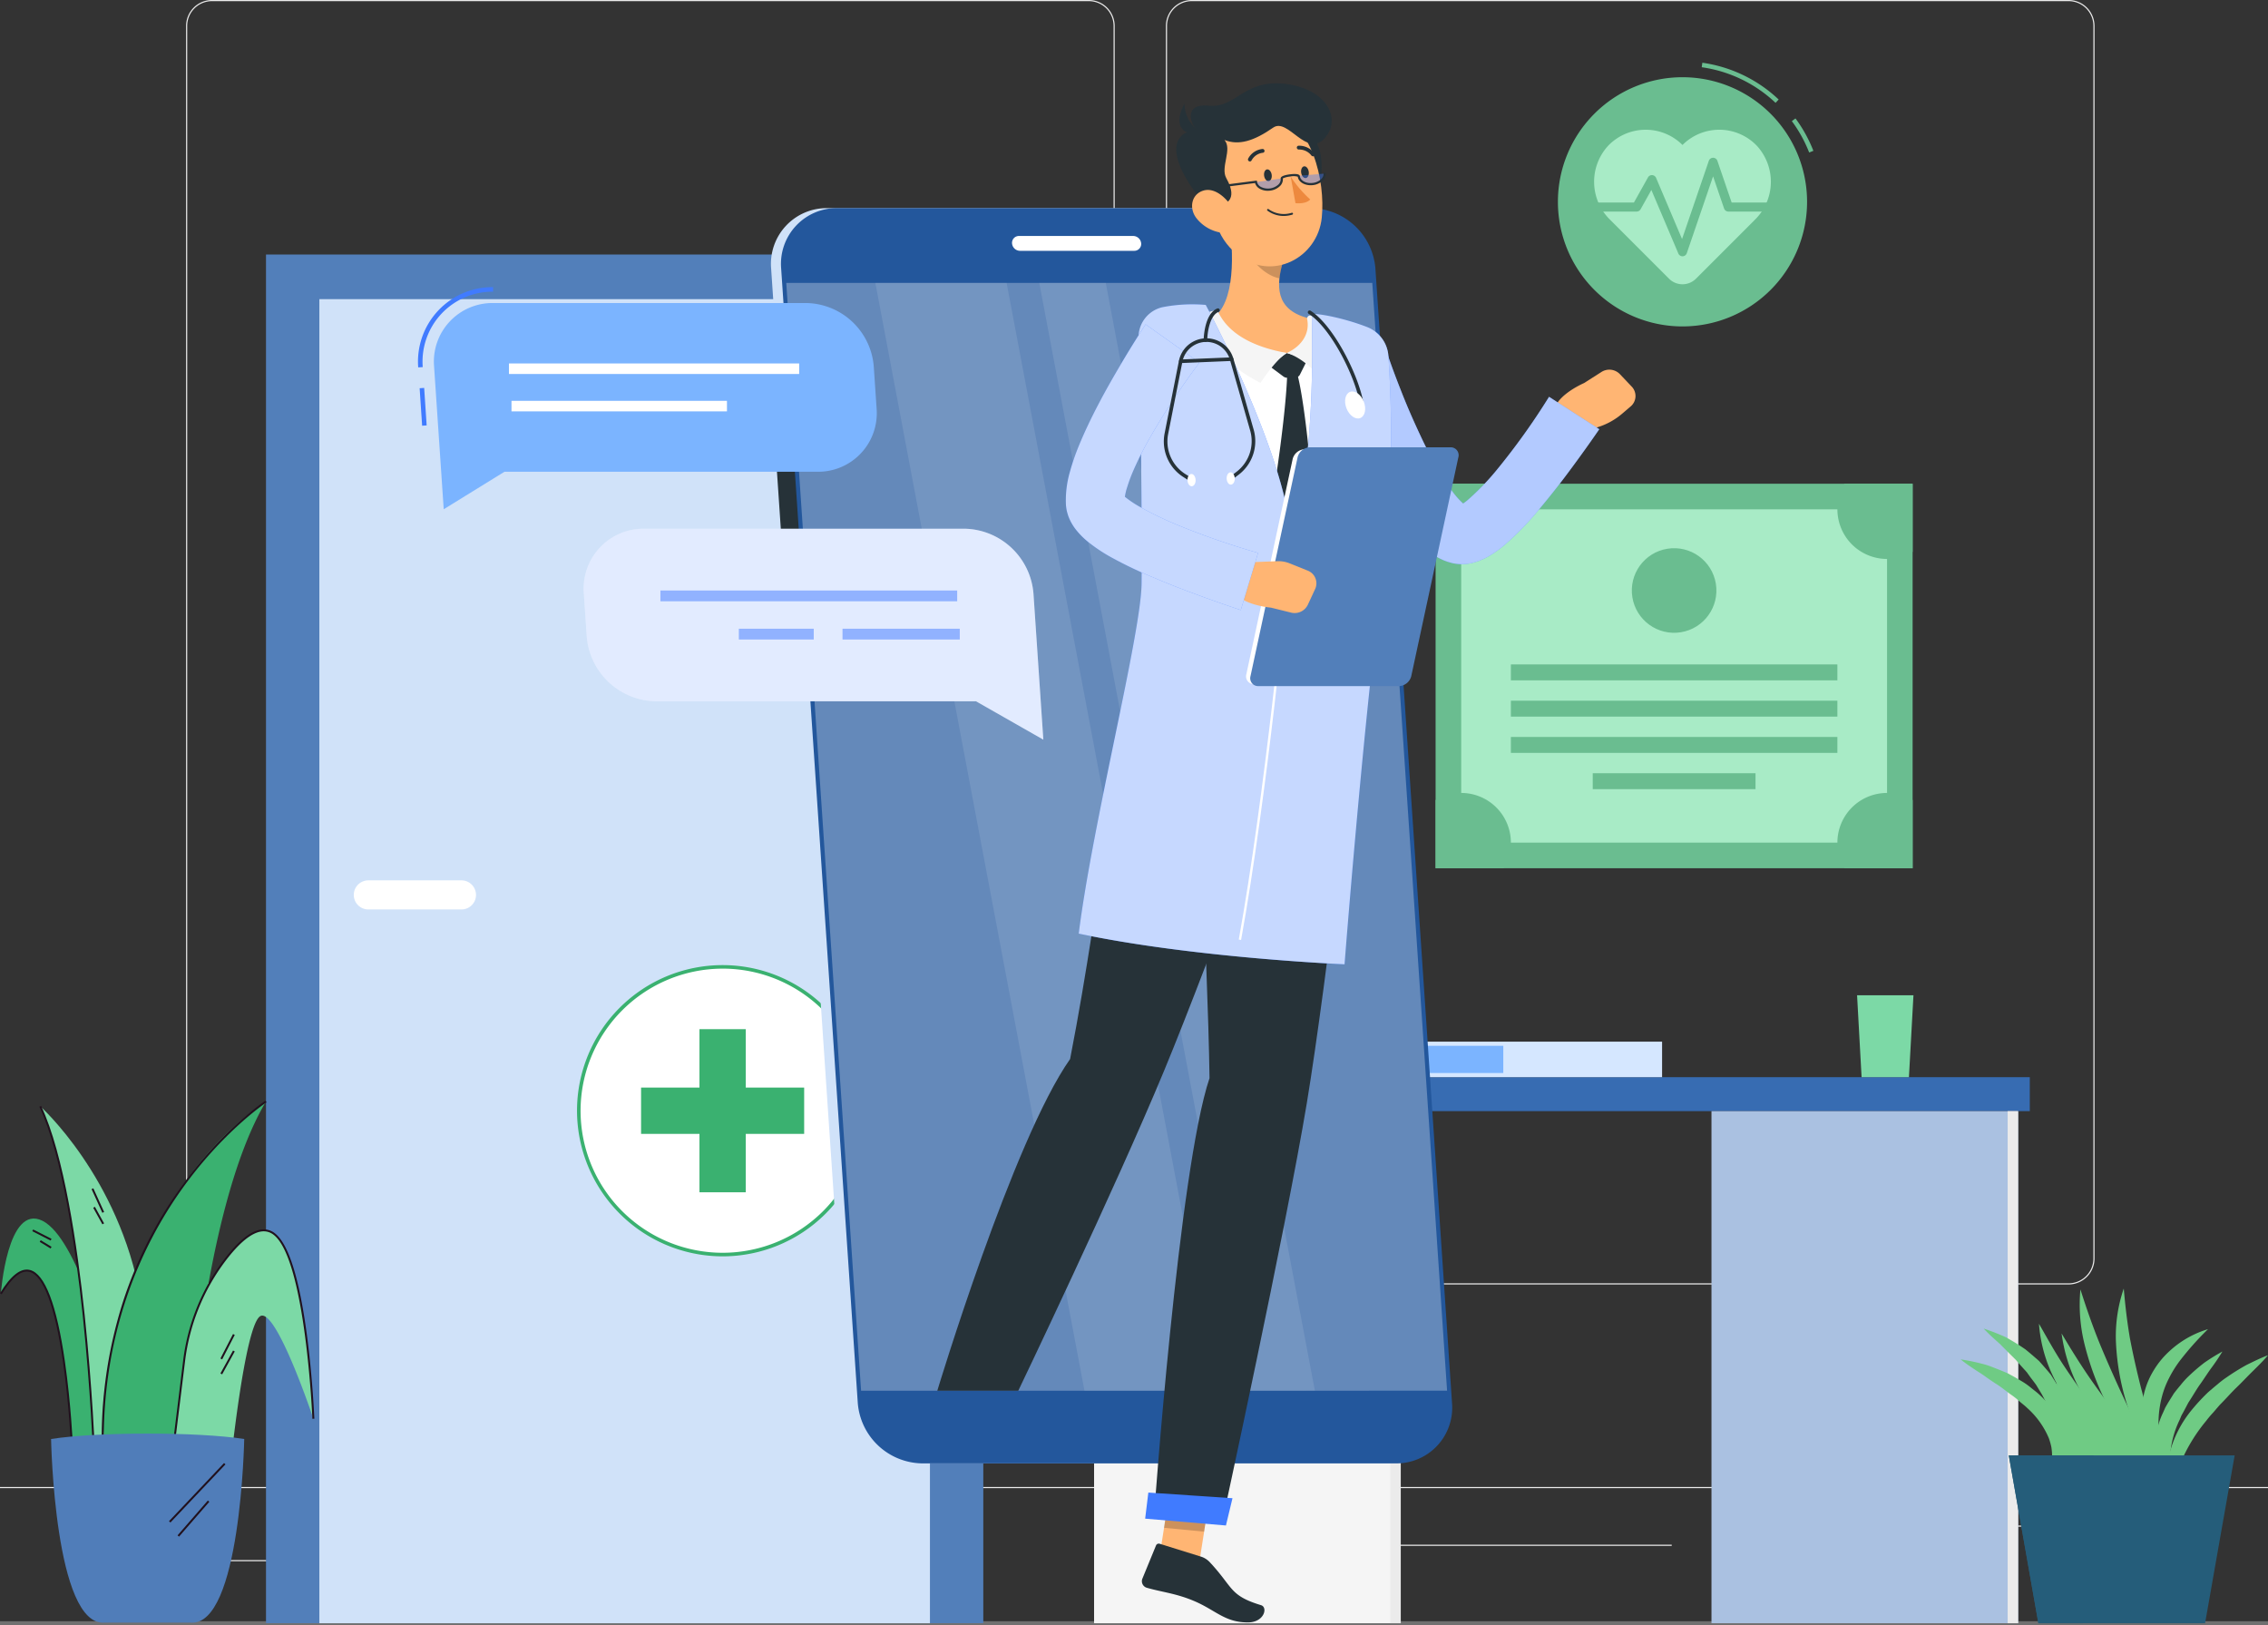 <svg xmlns="http://www.w3.org/2000/svg" width="570" height="408.401" viewBox="0 0 570 408.401">
  <rect x="0" y="0" width="570" height="408.401" fill="#333333" stroke="none"/>
  <g id="Occucare_Austria_1" transform="translate(-197 -988.219)">
    <g id="Group_297634" data-name="Group 297634" transform="translate(197 983.983)">
      <g id="Group_297632" data-name="Group 297632" transform="translate(0 412.137)">
        <line id="Line_237" data-name="Line 237" x1="570" fill="none" stroke="#707070" stroke-width="1"/>
      </g>
      <g id="Group_297633" data-name="Group 297633" transform="translate(0 0)">
        <g id="Background_Complete" data-name="Background Complete" transform="translate(0 4.236)">
          <g id="Group_297605" data-name="Group 297605">
            <rect id="Rectangle_152647" data-name="Rectangle 152647" width="570" height="0.285" transform="translate(0 373.666)" fill="#ebebeb"/>
            <rect id="Rectangle_152648" data-name="Rectangle 152648" width="37.797" height="0.285" transform="translate(57.171 392.034)" fill="#ebebeb"/>
            <rect id="Rectangle_152649" data-name="Rectangle 152649" width="9.92" height="0.285" transform="translate(192.406 395.131)" fill="#ebebeb"/>
            <rect id="Rectangle_152650" data-name="Rectangle 152650" width="54.396" height="0.285" transform="translate(96.003 381.438)" fill="#ebebeb"/>
            <rect id="Rectangle_152651" data-name="Rectangle 152651" width="27.022" height="0.285" transform="translate(483.114 383.355)" fill="#ebebeb"/>
            <rect id="Rectangle_152652" data-name="Rectangle 152652" width="29.496" height="0.285" transform="translate(443.562 383.355)" fill="#ebebeb"/>
            <rect id="Rectangle_152653" data-name="Rectangle 152653" width="73.764" height="0.285" transform="translate(346.381 388.173)" fill="#ebebeb"/>
            <path id="Path_102029" data-name="Path 102029" d="M44.72,377.726H265.076a6.522,6.522,0,0,0,6.514-6.514V61.466a6.521,6.521,0,0,0-6.514-6.513H44.72a6.52,6.52,0,0,0-6.513,6.513V371.212A6.521,6.521,0,0,0,44.72,377.726ZM265.076,55.238a6.235,6.235,0,0,1,6.228,6.227V371.212a6.235,6.235,0,0,1-6.228,6.228H44.72a6.235,6.235,0,0,1-6.227-6.228V61.466a6.234,6.234,0,0,1,6.227-6.227Z" transform="translate(254.81 -54.953)" fill="#ebebeb"/>
            <path id="Path_102030" data-name="Path 102030" d="M261.02,377.726H481.375a6.521,6.521,0,0,0,6.513-6.514V61.466a6.52,6.52,0,0,0-6.513-6.513H261.02a6.521,6.521,0,0,0-6.515,6.513V371.212A6.522,6.522,0,0,0,261.02,377.726ZM481.375,55.238a6.234,6.234,0,0,1,6.227,6.227V371.212a6.235,6.235,0,0,1-6.227,6.228H261.02a6.236,6.236,0,0,1-6.23-6.228V61.466a6.236,6.236,0,0,1,6.23-6.227Z" transform="translate(-207.739 -54.953)" fill="#ebebeb"/>
          </g>
          <g id="Group_297610" data-name="Group 297610" transform="translate(66.853 63.958)">
            <g id="Group_297606" data-name="Group 297606">
              <rect id="Rectangle_152654" data-name="Rectangle 152654" width="180.271" height="343.943" fill="#527fba"/>
              <rect id="Rectangle_152655" data-name="Rectangle 152655" width="153.454" height="332.726" transform="translate(13.409 11.217)" fill="#d0e2f9"/>
              <rect id="Rectangle_152656" data-name="Rectangle 152656" width="43.142" height="11.93" transform="translate(68.565 38.814)" fill="#fff"/>
              <path id="Path_102031" data-name="Path 102031" d="M422.229,218.816H398.823a3.655,3.655,0,0,0-3.655,3.655h0a3.655,3.655,0,0,0,3.655,3.655h23.406a3.655,3.655,0,0,0,3.655-3.655h0A3.655,3.655,0,0,0,422.229,218.816Z" transform="translate(-373.107 -61.546)" fill="#fff"/>
            </g>
            <g id="Group_297607" data-name="Group 297607" transform="translate(293.946 57.601)">
              <rect id="Rectangle_152657" data-name="Rectangle 152657" width="119.886" height="96.621" transform="translate(0)" fill="#6abd90"/>
              <rect id="Rectangle_152658" data-name="Rectangle 152658" width="83.753" height="107.021" transform="translate(113.458 6.433) rotate(90)" fill="#a8ebc6"/>
              <rect id="Rectangle_152659" data-name="Rectangle 152659" width="4.001" height="82.058" transform="translate(100.977 45.405) rotate(90)" fill="#6abd90"/>
              <rect id="Rectangle_152660" data-name="Rectangle 152660" width="4.001" height="82.058" transform="translate(100.977 54.519) rotate(90)" fill="#6abd90"/>
              <rect id="Rectangle_152661" data-name="Rectangle 152661" width="4.001" height="82.058" transform="translate(100.977 63.633) rotate(90)" fill="#6abd90"/>
              <rect id="Rectangle_152662" data-name="Rectangle 152662" width="4.001" height="40.911" transform="translate(80.403 72.747) rotate(90)" fill="#6abd90"/>
              <path id="Path_102032" data-name="Path 102032" d="M70.38,119.5a12.472,12.472,0,0,0,18.906,10.687V113.074H72.154A12.412,12.412,0,0,0,70.38,119.5Z" transform="translate(30.601 -113.074)" fill="#6abd90"/>
              <path id="Path_102033" data-name="Path 102033" d="M158.859,113.074v17.117a12.476,12.476,0,0,0,17.131-17.117Z" transform="translate(-158.859 -113.074)" fill="#6abd90"/>
              <path id="Path_102034" data-name="Path 102034" d="M70.38,193.653a12.418,12.418,0,0,0,1.774,6.43H89.286v-17.13a12.471,12.471,0,0,0-18.906,10.7Z" transform="translate(30.601 -103.462)" fill="#6abd90"/>
              <path id="Path_102035" data-name="Path 102035" d="M158.859,182.953v17.13H175.99a12.481,12.481,0,0,0-17.131-17.13Z" transform="translate(-158.859 -103.462)" fill="#6abd90"/>
              <circle id="Ellipse_10526" data-name="Ellipse 10526" cx="10.628" cy="10.628" r="10.628" transform="translate(51.155 39.021) rotate(-99.217)" fill="#6abd90"/>
            </g>
            <g id="Group_297609" data-name="Group 297609" transform="translate(206.059 186.15)">
              <g id="Group_297608" data-name="Group 297608" transform="translate(0 20.575)">
                <rect id="Rectangle_152663" data-name="Rectangle 152663" width="237.224" height="8.534" fill="#376cb2"/>
                <rect id="Rectangle_152664" data-name="Rectangle 152664" width="77.071" height="128.683" transform="translate(2.057 8.534)" fill="#f5f5f5"/>
                <rect id="Rectangle_152665" data-name="Rectangle 152665" width="77.071" height="128.683" transform="translate(157.222 8.534)" fill="#aac1e1"/>
                <rect id="Rectangle_152666" data-name="Rectangle 152666" width="2.631" height="128.683" transform="translate(231.662 8.534)" fill="#ebebeb"/>
                <rect id="Rectangle_152667" data-name="Rectangle 152667" width="2.631" height="128.683" transform="translate(76.496 8.534)" fill="#ebebeb"/>
              </g>
              <path id="Path_102036" data-name="Path 102036" d="M78.083,244.124h14.17L91.116,264.7h-11.9Z" transform="translate(115.731 -244.124)" fill="#7cd9a6"/>
              <rect id="Rectangle_152668" data-name="Rectangle 152668" width="74.048" height="8.925" transform="translate(70.759 11.65)" fill="#d5e7ff"/>
              <rect id="Rectangle_152669" data-name="Rectangle 152669" width="34.14" height="6.833" transform="translate(70.759 12.696)" fill="#7bb4ff"/>
            </g>
          </g>
        </g>
        <g id="Cross_icon" data-name="Cross icon" transform="translate(145.017 246.759)">
          <g id="Group_297613" data-name="Group 297613">
            <g id="Group_297611" data-name="Group 297611">
              <circle id="Ellipse_10527" data-name="Ellipse 10527" cx="36.149" cy="36.149" r="36.149" transform="translate(0.445 0.444)" fill="#fff"/>
              <path id="Path_102037" data-name="Path 102037" d="M345.233,355.663a36.593,36.593,0,1,0-36.593-36.593A36.635,36.635,0,0,0,345.233,355.663Zm0-72.3a35.7,35.7,0,1,1-35.7,35.7A35.744,35.744,0,0,1,345.233,283.366Z" transform="translate(-308.639 -282.477)" fill="#3ab170"/>
            </g>
            <g id="Group_297612" data-name="Group 297612" transform="translate(16.099 16.098)">
              <rect id="Rectangle_152670" data-name="Rectangle 152670" width="11.637" height="40.989" transform="translate(14.676)" fill="#3ab170"/>
              <rect id="Rectangle_152671" data-name="Rectangle 152671" width="11.637" height="40.989" transform="translate(40.989 14.676) rotate(90)" fill="#3ab170"/>
            </g>
          </g>
        </g>
        <g id="Pulse_icon" data-name="Pulse icon" transform="translate(391.538 20)">
          <g id="Group_297614" data-name="Group 297614">
            <path id="Path_102038" data-name="Path 102038" d="M143.987,76.316l.783-.831a35.07,35.07,0,0,0-19.183-9.245l-.16,1.13A33.925,33.925,0,0,1,143.987,76.316Z" transform="translate(-89.286 -66.241)" fill="#6abd90"/>
            <path id="Path_102039" data-name="Path 102039" d="M122.141,87.061l1.064-.414a35.324,35.324,0,0,0-4.5-8.146l-.917.68A34.185,34.185,0,0,1,122.141,87.061Z" transform="translate(-58.998 -64.51)" fill="#6abd90"/>
            <path id="Path_102100" data-name="Path 102100" d="M31.31,0A31.31,31.31,0,1,0,62.62,31.31,31.31,31.31,0,0,0,31.31,0Z" transform="translate(0 3.642)" fill="#6abd90"/>
            <path id="Path_102040" data-name="Path 102040" d="M130.694,85a13.078,13.078,0,0,1,18.665-.175A13.078,13.078,0,0,1,168.024,85a13.362,13.362,0,0,1-.478,18.625l-14.8,14.8a4.787,4.787,0,0,1-6.772,0l-14.8-14.8A13.361,13.361,0,0,1,130.694,85Z" transform="translate(-118.049 -64.158)" fill="#a8ebc6"/>
            <path id="Path_102041" data-name="Path 102041" d="M149.547,111.924h.041a1.138,1.138,0,0,0,1.038-.771l6.61-19.317L160,99.915a1.142,1.142,0,0,0,1.081.773h11.059a1.141,1.141,0,0,0,0-2.282H161.9l-3.58-10.466a1.141,1.141,0,0,0-2.159,0l-6.724,19.653-6.524-15.368a1.142,1.142,0,0,0-.988-.694,1.128,1.128,0,0,0-1.059.582l-3.517,6.292h-10.39a1.141,1.141,0,1,0,0,2.282h11.06a1.145,1.145,0,0,0,1-.584l2.707-4.843,6.78,15.969A1.141,1.141,0,0,0,149.547,111.924Z" transform="translate(-118.237 -63.287)" fill="#6abd90"/>
          </g>
        </g>
        <g id="Character" transform="translate(193.764 25.173)">
          <g id="Group_297626" data-name="Group 297626">
            <g id="Group_297615" data-name="Group 297615" transform="translate(0 31.368)">
              <path id="Path_102042" data-name="Path 102042" d="M217.549,420.218h119.1a14,14,0,0,0,14.1-15.126l-19.264-285.18a16.477,16.477,0,0,0-16.146-15.125h-119.1a14,14,0,0,0-14.1,15.125L201.4,405.092A16.478,16.478,0,0,0,217.549,420.218Z" transform="translate(-182.104 -104.788)" fill="#d0e2f9"/>
              <path id="Path_102043" data-name="Path 102043" d="M324.063,214.351h3a3.909,3.909,0,0,0,3.938-4.223l-3.684-54.53a4.6,4.6,0,0,0-4.509-4.223h-3a3.909,3.909,0,0,0-3.938,4.223l3.684,54.53A4.6,4.6,0,0,0,324.063,214.351Z" transform="translate(-314.965 -98.212)" fill="#263238"/>
              <path id="Path_102044" data-name="Path 102044" d="M197.052,177.974h3a3.2,3.2,0,0,0,3.22-3.454l-1.331-19.692a3.762,3.762,0,0,0-3.687-3.454h-3a3.2,3.2,0,0,0-3.22,3.454l1.331,19.692A3.762,3.762,0,0,0,197.052,177.974Z" transform="translate(-45.914 -98.212)" fill="#407bff"/>
              <path id="Path_102045" data-name="Path 102045" d="M194.971,208.793h3a3.2,3.2,0,0,0,3.22-3.454l-1.329-19.692a3.764,3.764,0,0,0-3.687-3.454h-3a3.2,3.2,0,0,0-3.22,3.454l1.331,19.692A3.762,3.762,0,0,0,194.971,208.793Z" transform="translate(-41.457 -93.862)" fill="#407bff"/>
              <path id="Path_102046" data-name="Path 102046" d="M215.339,420.218h119.1a14,14,0,0,0,14.1-15.126l-19.264-285.18a16.477,16.477,0,0,0-16.147-15.125h-119.1a14,14,0,0,0-14.1,15.125l19.264,285.18A16.479,16.479,0,0,0,215.339,420.218Z" transform="translate(-177.373 -104.788)" fill="#23579c"/>
              <path id="Path_102047" data-name="Path 102047" d="M347.1,399.631,328.3,121.244H181.018l18.806,278.388Z" transform="translate(-177.179 -102.465)" fill="#fcfdff" opacity="0.3"/>
              <path id="Path_102048" data-name="Path 102048" d="M317.521,399.631,264.964,121.244H231.972l52.557,278.388Z" transform="translate(-205.741 -102.465)" fill="#fff" opacity="0.1"/>
              <path id="Path_102049" data-name="Path 102049" d="M279.4,399.631,226.847,121.244H210.135l52.557,278.388Z" transform="translate(-142.705 -102.465)" fill="#fff" opacity="0.1"/>
              <path id="Path_102050" data-name="Path 102050" d="M278.858,110.916H250.138a1.726,1.726,0,0,0-1.739,1.866h0a2.031,2.031,0,0,0,1.99,1.865H279.11a1.726,1.726,0,0,0,1.738-1.865h0A2.031,2.031,0,0,0,278.858,110.916Z" transform="translate(-187.813 -103.923)" fill="#fff"/>
            </g>
            <g id="Group_297625" data-name="Group 297625" transform="translate(41.801)">
              <path id="Path_102051" data-name="Path 102051" d="M232.9,408.119l10.071.967,3.631-23.23-10.071-.967Z" transform="translate(-177.672 -33.882)" fill="#ffb573"/>
              <path id="Path_102052" data-name="Path 102052" d="M236.282,402.192l-10.536-3.281a.747.747,0,0,0-.939.432l-3.442,8.375a1.717,1.717,0,0,0,1.08,2.228c3.813,1.116,7.435,1.413,12.034,3.385,5.376,2.305,7.631,5.338,13.409,5.338,4.148,0,5.078-3.8,3.329-4.328-7.961-2.416-6.942-4.4-12.743-10.639A5.217,5.217,0,0,0,236.282,402.192Z" transform="translate(-169.842 -31.908)" fill="#263238"/>
              <path id="Path_102053" data-name="Path 102053" d="M244.843,385.862l-1.87,11.974-10.075-.968,1.87-11.974Z" transform="translate(-175.921 -33.881)" opacity="0.2"/>
              <path id="Path_102054" data-name="Path 102054" d="M205.38,128.686c13.2-1.553,26.338-.508,39.518,2.048a10.532,10.532,0,0,1,8.458,9.088c1.429,12.619,3.058,40.908-3.307,83.1,0,0-53.953-4.542-53.953-4.542-.113-7.661,5.336-42.541.834-78.753A9.684,9.684,0,0,1,205.38,128.686Z" transform="translate(-143.74 -70.149)" fill="#fff"/>
              <path id="Path_102055" data-name="Path 102055" d="M221.42,138.272l-1.934,3.867a1.2,1.2,0,0,1-1.012.662l-2.086.107a1.6,1.6,0,0,1-1.042-.316l-3.6-2.677,4.445-3.234Z" transform="translate(-128.359 -68.918)" fill="#263238"/>
              <path id="Path_102056" data-name="Path 102056" d="M214.075,141.215a3.472,3.472,0,0,1,2.435-.2c1.7,5.989,3.566,23.187,3.752,30.791-5.155,15.02-6.84,16.543-6.84,16.543l-2.62-18.084S213.735,151.784,214.075,141.215Z" transform="translate(-126.125 -68.323)" fill="#263238"/>
              <path id="Path_102057" data-name="Path 102057" d="M213.366,105.795c1.232,7.44,2.278,21.042-3.051,25.846,3.907,4.1,9.032,8.861,17.819,9.4s7.43-5.548,5.2-8.8c-8.2-2.185-7.805-8.3-6.2-14.019Z" transform="translate(-140.305 -73.278)" fill="#ffb573"/>
              <path id="Path_102058" data-name="Path 102058" d="M216.87,127.95a10.728,10.728,0,0,1,1.938-.629.759.759,0,0,1,.848.351c.852,1.442,3.434,7.864,17.283,10.333-2.274,1.344-5.306,5.528-6.614,7.526-4.153-2.154-14.959-8.6-13.927-16.944A.831.831,0,0,1,216.87,127.95Z" transform="translate(-149.107 -70.242)" fill="#f5f5f5"/>
              <path id="Path_102059" data-name="Path 102059" d="M211.394,129.386a.8.8,0,0,1,.935-.959,11.608,11.608,0,0,1,1.415.383.965.965,0,0,1,.292.169c1.06.981,6.846,9.329,1.431,16.088-1.2-1.833-5.077-6-9.2-7.22C210.166,136.085,212.089,132.817,211.394,129.386Z" transform="translate(-118.439 -70.085)" fill="#f5f5f5"/>
              <path id="Path_102060" data-name="Path 102060" d="M217.541,110.238l8.152,7.349a23.83,23.83,0,0,0-.832,4.065c-3.142-.537-7.373-4.112-7.61-7.422A11.113,11.113,0,0,1,217.541,110.238Z" transform="translate(-138.864 -72.65)" opacity="0.2"/>
              <path id="Path_102061" data-name="Path 102061" d="M214.1,86.175c7.025,2.747,7.489,8.524,6.794,14.845s-7.5,2.133-9.028-1.806S204.361,82.369,214.1,86.175Z" transform="translate(-124.531 -76.145)" fill="#263238"/>
              <path id="Path_102062" data-name="Path 102062" d="M208.767,99.132c1.951,9.938,2.594,15.844,8.286,20.42,8.563,6.885,20.176.933,21.2-9.32C239.173,101,235.827,86.3,225.6,83.4,215.517,80.548,206.815,89.193,208.767,99.132Z" transform="translate(-141.623 -76.516)" fill="#ffb573"/>
              <path id="Path_102063" data-name="Path 102063" d="M213.931,108.149c8.368.444,6.594-4.31,5.072-7.036s1.584-7.228-.444-9.573c3.613,1.437,7.408.253,12.235-3.106,3.746-2.609,8.432,7.834,13,2.6,4.311-4.945.306-12.4-10.049-13.6s-12.245,6.136-19.05,5.483-4.438,4.946-3.106,6.087C205.881,89.384,202.773,94.836,213.931,108.149Z" transform="translate(-146.38 -77.3)" fill="#263238"/>
              <path id="Path_102064" data-name="Path 102064" d="M240.655,89.068a8.355,8.355,0,0,1-4.343-7.29C234.094,85.74,234.341,90.235,240.655,89.068Z" transform="translate(-174.181 -76.668)" fill="#263238"/>
              <path id="Path_102065" data-name="Path 102065" d="M220.266,106.628a6.879,6.879,0,0,1-5.225-1.234.237.237,0,1,1,.3-.366,6.6,6.6,0,0,0,5.808.9.248.248,0,0,1,.3.161.233.233,0,0,1-.153.3A7.792,7.792,0,0,1,220.266,106.628Z" transform="translate(-132.063 -73.394)" fill="#263238"/>
              <path id="Path_102066" data-name="Path 102066" d="M228.546,107.856a9.82,9.82,0,0,0,6.384,3.679c3.328.426,4.428-2.668,3.031-5.556-1.258-2.6-4.5-5.955-7.615-5.05C227.28,101.821,226.633,105.371,228.546,107.856Z" transform="translate(-163.432 -73.986)" fill="#ffb573"/>
              <path id="Path_102067" data-name="Path 102067" d="M214.152,308.83c-.4-29.8-4.2-100.755-4.2-100.755l42.062,3.544s-8.366,73.137-13.417,103.533c-5.247,31.605-21.352,105.624-21.352,105.624l-17.075-1.454S206.379,331.869,214.152,308.83Z" transform="translate(-145.737 -58.84)" fill="#263238"/>
              <path id="Path_102068" data-name="Path 102068" d="M248.584,395.9l-20.3-1.719.8-6.554,21.148,1.417Z" transform="translate(-176.044 -33.495)" fill="#407bff"/>
              <path id="Path_102069" data-name="Path 102069" d="M219.653,97.835c.11.815.625,1.428,1.153,1.368s.866-.767.757-1.582-.625-1.428-1.153-1.368S219.543,97.02,219.653,97.835Z" transform="translate(-137.521 -74.625)" fill="#263238"/>
              <path id="Path_102070" data-name="Path 102070" d="M211.492,97.159c.11.815.625,1.428,1.153,1.368s.866-.767.757-1.582-.625-1.428-1.153-1.368S211.382,96.344,211.492,97.159Z" transform="translate(-120.047 -74.72)" fill="#263238"/>
              <path id="Path_102071" data-name="Path 102071" d="M211.158,97.842a28.522,28.522,0,0,0,4.914,5.748c-1.208,1.272-3.717.921-3.717.921Z" transform="translate(-122.341 -74.4)" fill="#ed893e"/>
              <g id="Group_297616" data-name="Group 297616" transform="translate(66.224 22.499)">
                <path id="Path_102072" data-name="Path 102072" d="M214.578,97.181c.168,1.3-1.166,2.386-2.96,2.617s-3.485-.773-3.653-2.071" transform="translate(-183.442 -96.993)" fill="#407bff" opacity="0.4"/>
                <path id="Path_102073" data-name="Path 102073" d="M223.99,98.241c.245,1.287-1.02,2.452-2.8,2.79s-3.526-.561-3.77-1.848" transform="translate(-203.661 -96.843)" fill="#407bff" opacity="0.4"/>
                <path id="Path_102074" data-name="Path 102074" d="M224.561,101.519a5.084,5.084,0,0,0,.614-.039,4.244,4.244,0,0,0,2.361-1.058,2.356,2.356,0,0,0,.823-2.021,5.837,5.837,0,0,1,1.832-.46,4,4,0,0,1,1.926.041c.16,1.385,1.892,2.351,3.831,2.111a4.247,4.247,0,0,0,2.362-1.058,2.349,2.349,0,0,0,.822-2.02l-.544.068a1.823,1.823,0,0,1-.654,1.551,3.681,3.681,0,0,1-2.055.912c-1.634.217-3.1-.549-3.243-1.7-.081-.633-1.409-.6-2.508-.455s-2.394.442-2.313,1.075a1.825,1.825,0,0,1-.653,1.551,3.938,3.938,0,0,1-4.275.55,1.825,1.825,0,0,1-1.025-1.334l-.035-.273-14.089,1.81.071.547,13.563-1.744a2.431,2.431,0,0,0,1.252,1.477A4.076,4.076,0,0,0,224.561,101.519Z" transform="translate(-207.737 -97.016)" fill="#263238"/>
              </g>
              <path id="Path_102075" data-name="Path 102075" d="M221.708,94.89a.492.492,0,0,1-.417-.728,4.6,4.6,0,0,1,3.591-2.407.493.493,0,0,1,.508.462.465.465,0,0,1-.443.5h0a3.677,3.677,0,0,0-2.823,1.938A.464.464,0,0,1,221.708,94.89Z" transform="translate(-143.154 -75.259)" fill="#263238"/>
              <path id="Path_102076" data-name="Path 102076" d="M214.252,93.7a.488.488,0,0,1-.42-.179A3.869,3.869,0,0,0,210.687,92a.493.493,0,0,1-.529-.434.465.465,0,0,1,.415-.524,4.838,4.838,0,0,1,3.991,1.876.481.481,0,0,1-.058.677A.468.468,0,0,1,214.252,93.7Z" transform="translate(-119.798 -75.361)" fill="#263238"/>
              <path id="Path_102077" data-name="Path 102077" d="M245.088,304.149c8.731-44.865,10.686-79.959,18.977-96.949l40.746,4.542s-24.277,66.863-36.123,95.4c-12.315,29.67-36.625,80.358-36.625,80.358H211.71S230.709,324.586,245.088,304.149Z" transform="translate(-211.71 -58.964)" fill="#263238"/>
              <path id="Path_102078" data-name="Path 102078" d="M147.118,143.724l4.376-2.787a3.686,3.686,0,0,1,4.633.537l2.988,3.151a3.42,3.42,0,0,1-.3,4.987l-2.137,1.824a17.361,17.361,0,0,1-6.352,3.442l-6.448,1.9-4.229-4.541C138.4,147.452,147.118,143.724,147.118,143.724Z" transform="translate(15.419 -68.399)" fill="#ffb573"/>
              <g id="Group_297619" data-name="Group 297619" transform="translate(97.343 67.495)">
                <g id="Group_297617" data-name="Group 297617">
                  <path id="Path_102079" data-name="Path 102079" d="M147.512,142.148c1.6,3.9,3.162,7.528,4.866,11.242,1.7,3.683,3.433,7.363,5.333,11.006s3.937,7.26,6.24,10.884c1.165,1.81,2.41,3.615,3.839,5.424a34.4,34.4,0,0,0,5.253,5.442,18.526,18.526,0,0,0,4.217,2.6,15.317,15.317,0,0,0,1.448.531l.8.22a12.267,12.267,0,0,0,1.215.217,11.305,11.305,0,0,0,4.16-.306,16.8,16.8,0,0,0,4.775-2.171,29.389,29.389,0,0,0,3.136-2.319,75.567,75.567,0,0,0,9.069-9.445c2.661-3.191,5.169-6.4,7.574-9.668,2.427-3.279,4.732-6.491,7.1-9.933l-12.619-8.144a171.175,171.175,0,0,1-13.188,18.429,62.543,62.543,0,0,1-7.273,7.519,15.055,15.055,0,0,1-1.607,1.178c-.427.282-.847.4-.556.292a3.133,3.133,0,0,1,1.239-.066,3.646,3.646,0,0,1,.492.086.279.279,0,0,1,.087.017c.055.022.055,0,.067.018a7.143,7.143,0,0,1-.743-.557,20.527,20.527,0,0,1-2.808-3.13c-.979-1.3-1.941-2.751-2.869-4.269a104.981,104.981,0,0,1-5.16-9.75c-1.6-3.4-3.132-6.872-4.537-10.411-1.393-3.512-2.788-7.172-3.935-10.637Z" transform="translate(-147.512 -136.446)" fill="#407bff"/>
                </g>
                <g id="Group_297618" data-name="Group 297618" opacity="0.6">
                  <path id="Path_102080" data-name="Path 102080" d="M147.512,142.148c1.6,3.9,3.162,7.528,4.866,11.242,1.7,3.683,3.433,7.363,5.333,11.006s3.937,7.26,6.24,10.884c1.165,1.81,2.41,3.615,3.839,5.424a34.4,34.4,0,0,0,5.253,5.442,18.526,18.526,0,0,0,4.217,2.6,15.317,15.317,0,0,0,1.448.531l.8.22a12.267,12.267,0,0,0,1.215.217,11.305,11.305,0,0,0,4.16-.306,16.8,16.8,0,0,0,4.775-2.171,29.389,29.389,0,0,0,3.136-2.319,75.567,75.567,0,0,0,9.069-9.445c2.661-3.191,5.169-6.4,7.574-9.668,2.427-3.279,4.732-6.491,7.1-9.933l-12.619-8.144a171.175,171.175,0,0,1-13.188,18.429,62.543,62.543,0,0,1-7.273,7.519,15.055,15.055,0,0,1-1.607,1.178c-.427.282-.847.4-.556.292a3.133,3.133,0,0,1,1.239-.066,3.646,3.646,0,0,1,.492.086.279.279,0,0,1,.087.017c.055.022.055,0,.067.018a7.143,7.143,0,0,1-.743-.557,20.527,20.527,0,0,1-2.808-3.13c-.979-1.3-1.941-2.751-2.869-4.269a104.981,104.981,0,0,1-5.16-9.75c-1.6-3.4-3.132-6.872-4.537-10.411-1.393-3.512-2.788-7.172-3.935-10.637Z" transform="translate(-147.512 -136.446)" fill="#fff"/>
                </g>
              </g>
              <g id="Group_297620" data-name="Group 297620" transform="translate(35.544 55.535)">
                <path id="Path_102081" data-name="Path 102081" d="M225.272,126.112c4.279,7.937,19.515,38.423,21.359,57.2,6.748-17.072,5.271-54.98,5.271-54.98,3.317.088,9.4,1.56,14.008,3.368a8.435,8.435,0,0,1,5.273,7.2,299.258,299.258,0,0,1-1.851,58.74c-4.731,36.857-9.166,94.17-9.166,94.17s-37.714-1.57-66.809-7.708c3.551-28.171,15.694-75.393,15.8-88.041.14-16.273-.236-48.091-.752-61.37a7.856,7.856,0,0,1,6.3-8.068A39.41,39.41,0,0,1,225.272,126.112Z" transform="translate(-193.357 -125.965)" fill="#407bff"/>
                <path id="Path_102082" data-name="Path 102082" d="M225.272,126.112c4.279,7.937,19.515,38.423,21.359,57.2,6.748-17.072,5.271-54.98,5.271-54.98,3.317.088,9.4,1.56,14.008,3.368a8.435,8.435,0,0,1,5.273,7.2,299.258,299.258,0,0,1-1.851,58.74c-4.731,36.857-9.166,94.17-9.166,94.17s-37.714-1.57-66.809-7.708c3.551-28.171,15.694-75.393,15.8-88.041.14-16.276-.237-48.1-.752-61.378a7.735,7.735,0,0,1,5.941-7.984A39.116,39.116,0,0,1,225.272,126.112Z" transform="translate(-193.357 -125.965)" fill="#fff" opacity="0.7"/>
              </g>
              <path id="Path_102083" data-name="Path 102083" d="M216.309,277.764c6.548-36.137,11.746-89.164,12.169-95.548l-.592-.04c-.423,6.379-5.618,59.369-12.161,95.483Z" transform="translate(-139.959 -62.496)" fill="#fff"/>
              <g id="Group_297621" data-name="Group 297621" transform="translate(77.614 91.466)">
                <path id="Path_102084" data-name="Path 102084" d="M182.169,216.9h34.774a3.254,3.254,0,0,0,3.015-2.481l11.635-54.057a1.947,1.947,0,0,0-1.947-2.481H194.872a3.256,3.256,0,0,0-3.015,2.481l-11.635,54.057A1.947,1.947,0,0,0,182.169,216.9Z" transform="translate(-180.165 -157.391)" fill="#fff"/>
                <path id="Path_102085" data-name="Path 102085" d="M180.53,217.461h35.358a3.311,3.311,0,0,0,3.066-2.523l11.829-54.963a1.98,1.98,0,0,0-1.98-2.523H193.446a3.311,3.311,0,0,0-3.065,2.523l-11.83,54.963A1.98,1.98,0,0,0,180.53,217.461Z" transform="translate(-177.447 -157.452)" fill="#527fba"/>
              </g>
              <path id="Path_102086" data-name="Path 102086" d="M212.368,182.863l8.8-.329a7.553,7.553,0,0,1,3.1.539l4.542,1.825a3.422,3.422,0,0,1,1.872,4.633l-1.828,3.938a3.684,3.684,0,0,1-4.22,1.984l-5.036-1.246s-9.453-.755-9.791-5.691Z" transform="translate(-135.725 -62.446)" fill="#ffb573"/>
              <g id="Group_297624" data-name="Group 297624" transform="translate(32.295 60.569)">
                <g id="Group_297622" data-name="Group 297622">
                  <path id="Path_102087" data-name="Path 102087" d="M242.7,130.377c-2.185,3.373-4.172,6.554-6.145,9.905-1.965,3.32-3.891,6.679-5.707,10.151s-3.541,7.047-5.1,10.882a56.216,56.216,0,0,0-2.081,6.153,25.833,25.833,0,0,0-1.005,7.842l.013.3.007.148c0,.035,0,.1.018.225.046.412.108.826.188,1.231.087.363.187.725.3,1.081s.234.631.364.946A12.681,12.681,0,0,0,225.215,182a19.83,19.83,0,0,0,3.167,3.154,41.023,41.023,0,0,0,5.688,3.775,106.4,106.4,0,0,0,10.87,5.177c3.589,1.531,7.179,2.923,10.783,4.237,3.617,1.343,7.156,2.577,10.9,3.834l4.346-14.376c-3.379-.939-6.911-2.085-10.318-3.248-3.417-1.2-6.8-2.466-10.088-3.823a89,89,0,0,1-9.294-4.492,27.041,27.041,0,0,1-3.619-2.409,4.025,4.025,0,0,1-.791-.783,1.293,1.293,0,0,1,.22.379c.047.1.063.164.112.294a2.2,2.2,0,0,1,.111.407,2.764,2.764,0,0,1,.088.539c0,.065,0,.074.006.051l0-.026.006-.051a13.173,13.173,0,0,1,.62-3.179,41.6,41.6,0,0,1,1.627-4.393,87.548,87.548,0,0,1,4.723-9.209c1.781-3.062,3.669-6.115,5.669-9.111,1.994-2.966,4.109-6.016,6.2-8.753Z" transform="translate(-222.645 -130.377)" fill="#407bff"/>
                </g>
                <g id="Group_297623" data-name="Group 297623" opacity="0.7">
                  <path id="Path_102088" data-name="Path 102088" d="M242.7,130.377c-2.185,3.373-4.172,6.554-6.145,9.905-1.965,3.32-3.891,6.679-5.707,10.151s-3.541,7.047-5.1,10.882a56.216,56.216,0,0,0-2.081,6.153,25.833,25.833,0,0,0-1.005,7.842l.013.3.007.148c0,.035,0,.1.018.225.046.412.108.826.188,1.231.087.363.187.725.3,1.081s.234.631.364.946A12.681,12.681,0,0,0,225.215,182a19.83,19.83,0,0,0,3.167,3.154,41.023,41.023,0,0,0,5.688,3.775,106.4,106.4,0,0,0,10.87,5.177c3.589,1.531,7.179,2.923,10.783,4.237,3.617,1.343,7.156,2.577,10.9,3.834l4.346-14.376c-3.379-.939-6.911-2.085-10.318-3.248-3.417-1.2-6.8-2.466-10.088-3.823a89,89,0,0,1-9.294-4.492,27.041,27.041,0,0,1-3.619-2.409,4.025,4.025,0,0,1-.791-.783,1.293,1.293,0,0,1,.22.379c.047.1.063.164.112.294a2.2,2.2,0,0,1,.111.407,2.764,2.764,0,0,1,.088.539c0,.065,0,.074.006.051l0-.026.006-.051a13.173,13.173,0,0,1,.62-3.179,41.6,41.6,0,0,1,1.627-4.393,87.548,87.548,0,0,1,4.723-9.209c1.781-3.062,3.669-6.115,5.669-9.111,1.994-2.966,4.109-6.016,6.2-8.753Z" transform="translate(-222.645 -130.377)" fill="#fff"/>
                </g>
              </g>
              <path id="Path_102089" data-name="Path 102089" d="M230.236,169.539a.452.452,0,0,0,.244-.834l-1.784-1.133a9.687,9.687,0,0,1-4.333-10.111l3.581-18.15a6.143,6.143,0,0,1,11.933-.5L244.96,156.6a9.683,9.683,0,0,1-3.474,10.436l-1.683,1.278a.454.454,0,0,0,.549.722l1.682-1.278a10.585,10.585,0,0,0,3.8-11.407l-5.083-17.789a7.048,7.048,0,0,0-13.692.573l-3.582,18.15a10.586,10.586,0,0,0,4.736,11.05l1.784,1.134A.449.449,0,0,0,230.236,169.539Z" transform="translate(-166.338 -69.374)" fill="#263238"/>
              <path id="Path_102090" data-name="Path 102090" d="M228.526,139.083h.019l12.812-.536a.452.452,0,0,0,.434-.471.479.479,0,0,0-.471-.432l-12.812.535a.453.453,0,0,0,.018.9Z" transform="translate(-167.363 -68.782)" fill="#263238"/>
              <path id="Path_102091" data-name="Path 102091" d="M231.553,135.291a.452.452,0,0,0,.452-.442c.054-2.231.714-6.24,2.851-7.116a.453.453,0,1,0-.344-.838c-3.163,1.3-3.395,7.257-3.412,7.932a.453.453,0,0,0,.442.463Z" transform="translate(-164.164 -70.304)" fill="#263238"/>
              <path id="Path_102092" data-name="Path 102092" d="M212.965,150.734a.4.4,0,0,0,.09-.009.453.453,0,0,0,.355-.533c-1.5-7.5-7.735-19.34-13.223-22.8a.453.453,0,0,0-.484.767c5.306,3.346,11.351,14.889,12.819,22.214A.452.452,0,0,0,212.965,150.734Z" transform="translate(-106.375 -70.239)" fill="#263238"/>
              <path id="Path_102093" data-name="Path 102093" d="M199.418,149.4c.712,1.814,2.261,2.905,3.458,2.435s1.591-2.322.878-4.138-2.261-2.907-3.458-2.436S198.705,147.583,199.418,149.4Z" transform="translate(-96.575 -67.722)" fill="#fff"/>
              <path id="Path_102094" data-name="Path 102094" d="M227.784,164.552c.037.852.52,1.525,1.083,1.5s.989-.734.954-1.586-.52-1.525-1.083-1.5S227.749,163.7,227.784,164.552Z" transform="translate(-155.063 -65.208)" fill="#fff"/>
              <path id="Path_102095" data-name="Path 102095" d="M236.408,164.912c.035.852.52,1.525,1.083,1.5s.989-.734.954-1.587-.52-1.525-1.083-1.5S236.373,164.06,236.408,164.912Z" transform="translate(-173.528 -65.157)" fill="#fff"/>
            </g>
          </g>
        </g>
        <g id="Chat" transform="translate(105.059 76.39)">
          <g id="Group_297630" data-name="Group 297630">
            <g id="Group_297627" data-name="Group 297627" transform="translate(0)">
              <path id="Path_102096" data-name="Path 102096" d="M391.325,153.349l1.139-.076a17.572,17.572,0,0,1,17.677-18.949v-1.141a18.711,18.711,0,0,0-18.815,20.167Z" transform="translate(-391.279 -133.182)" fill="#407bff"/>
              <rect id="Rectangle_152672" data-name="Rectangle 152672" width="9.445" height="1.141" transform="translate(1.032 34.825) rotate(-93.806)" fill="#407bff"/>
              <path id="Path_102097" data-name="Path 102097" d="M321.648,136.681h78.694a17.328,17.328,0,0,1,16.978,15.9l.716,10.6a14.717,14.717,0,0,1-14.829,15.9H324.512l-15.268,9.425-2.426-35.93A14.718,14.718,0,0,1,321.648,136.681Z" transform="translate(-302.786 -132.688)" fill="#7bb4ff"/>
              <rect id="Rectangle_152673" data-name="Rectangle 152673" width="72.934" height="2.65" transform="translate(22.856 19.177)" fill="#fff"/>
              <rect id="Rectangle_152674" data-name="Rectangle 152674" width="54.15" height="2.65" transform="translate(23.491 28.57)" fill="#fff"/>
            </g>
            <g id="Group_297629" data-name="Group 297629" transform="translate(41.632 60.705)">
              <g id="Group_297628" data-name="Group 297628">
                <path id="Path_102098" data-name="Path 102098" d="M365.77,186.378H285.293a15.051,15.051,0,0,0-15.165,16.265l.731,10.842a17.719,17.719,0,0,0,17.363,16.264H368.7l16.914,9.638-2.482-36.744A17.718,17.718,0,0,0,365.77,186.378Z" transform="translate(-270.091 -186.378)" fill="#fff"/>
                <path id="Path_102099" data-name="Path 102099" d="M365.77,186.378H285.293a15.051,15.051,0,0,0-15.165,16.265l.731,10.842a17.719,17.719,0,0,0,17.363,16.264H368.7l16.914,9.638-2.482-36.744A17.718,17.718,0,0,0,365.77,186.378Z" transform="translate(-270.091 -186.378)" fill="#407bff" opacity="0.15"/>
              </g>
              <rect id="Rectangle_152675" data-name="Rectangle 152675" width="74.586" height="2.71" transform="translate(19.288 15.529)" fill="#407bff" opacity="0.5"/>
              <rect id="Rectangle_152676" data-name="Rectangle 152676" width="29.473" height="2.71" transform="translate(65.05 25.133)" fill="#407bff" opacity="0.5"/>
              <rect id="Rectangle_152677" data-name="Rectangle 152677" width="18.824" height="2.71" transform="translate(38.998 25.133)" fill="#407bff" opacity="0.5"/>
            </g>
          </g>
        </g>
      </g>
      <g id="Group_171576" data-name="Group 171576" transform="translate(492.758 328.028)">
        <g id="Group_171574" data-name="Group 171574">
          <path id="Path_87211" data-name="Path 87211" d="M131.4,249.213a11.11,11.11,0,0,1-1.983-5.689,18.185,18.185,0,0,1,.531-6.146,28.514,28.514,0,0,1,5.606-10.792,49.236,49.236,0,0,1,4.087-4.39c.757-.642,1.5-1.295,2.272-1.917a24,24,0,0,1,2.347-1.8,56.71,56.71,0,0,1,5.006-3.108c1.77-.866,3.522-1.737,5.37-2.423-1.289,1.527-2.674,2.868-4.041,4.214s-2.656,2.746-4.023,4.039c-1.348,1.315-2.561,2.737-3.882,4.042-.632.677-1.209,1.394-1.815,2.087a24.916,24.916,0,0,0-1.775,2.1,41.971,41.971,0,0,0-5.778,9.088,23.74,23.74,0,0,0-1.689,5.1A15.489,15.489,0,0,0,131.4,249.213Z" transform="translate(-77.392 -196.179)" fill="#6fcb84"/>
          <path id="Path_87212" data-name="Path 87212" d="M113.39,243.21a15,15,0,0,0,.892-5.068,15.427,15.427,0,0,0-.183-2.39,17.553,17.553,0,0,0-.635-2.241,21.171,21.171,0,0,0-5.447-7.6c-.575-.572-1.258-1.064-1.878-1.606a18.357,18.357,0,0,0-1.942-1.573c-1.4-.95-2.667-2.088-4.154-2.977q-1.082-.709-2.152-1.461c-.71-.512-1.427-1.022-2.182-1.472-1.475-.975-2.967-1.942-4.407-3.111A49.937,49.937,0,0,1,96.64,214.8a17.856,17.856,0,0,1,2.592.83q1.276.482,2.543,1.005l1.266.53c.414.2.808.438,1.214.655.81.441,1.6.915,2.4,1.379a18.063,18.063,0,0,1,2.29,1.613c.728.6,1.494,1.139,2.185,1.8a18.51,18.51,0,0,1,5.786,10.052,6.359,6.359,0,0,1,.142,1.5c.008.5.048,1,.008,1.494a12.826,12.826,0,0,1-.606,2.887A10.358,10.358,0,0,1,113.39,243.21Z" transform="translate(-91.302 -195.898)" fill="#6fcb84"/>
          <path id="Path_87213" data-name="Path 87213" d="M113.3,245.286a31.309,31.309,0,0,0,.258-11,29.246,29.246,0,0,0-3.454-9.81l-1.36-2.255c-.5-.725-1.073-1.411-1.592-2.134L106.371,219l-.912-1c-.608-.668-1.2-1.356-1.8-2.054-1.284-1.3-2.629-2.58-3.937-3.947-1.4-1.252-2.831-2.506-4.188-3.96A56.256,56.256,0,0,1,101,210.167a55.811,55.811,0,0,1,5.031,3.1c.769.628,1.536,1.269,2.291,1.927l1.132.99,1.006,1.133c.664.765,1.333,1.527,1.964,2.324l1.64,2.6a23.287,23.287,0,0,1,3.052,11.836A18.533,18.533,0,0,1,113.3,245.286Z" transform="translate(-89.754 -197.973)" fill="#6fcb84"/>
          <path id="Path_87214" data-name="Path 87214" d="M133.122,250a53.324,53.324,0,0,1-6.873-11.08,71.874,71.874,0,0,1-4.491-12.267,60.981,60.981,0,0,1-1.891-13.007,36.948,36.948,0,0,1,1.984-12.975c.377,4.375.858,8.506,1.572,12.626.787,4.109,1.708,8.159,2.731,12.214,1.072,4.041,2.223,8.075,3.418,12.133S132,245.773,133.122,250Z" transform="translate(-80.859 -200.667)" fill="#6fcb84"/>
          <path id="Path_87215" data-name="Path 87215" d="M134.143,249.259a61.7,61.7,0,0,1-8.652-10.348,83.7,83.7,0,0,1-6.652-11.739,70.335,70.335,0,0,1-4.465-12.805,41.324,41.324,0,0,1-.976-13.534c1.372,4.329,2.793,8.42,4.388,12.473,1.628,4.037,3.388,8,5.181,11.968,1.824,3.955,3.719,7.89,5.61,11.862S132.371,245.094,134.143,249.259Z" transform="translate(-83.3 -200.607)" fill="#6fcb84"/>
          <path id="Path_87216" data-name="Path 87216" d="M140.911,251.5a61.714,61.714,0,0,1-10.746-8.155,83.7,83.7,0,0,1-9.1-9.956,70.331,70.331,0,0,1-7.212-11.486,41.281,41.281,0,0,1-3.975-12.973c2.305,3.912,4.6,7.583,7.063,11.177,2.487,3.572,5.09,7.042,7.722,10.51,2.662,3.448,5.387,6.861,8.117,10.309S138.252,247.833,140.911,251.5Z" transform="translate(-84.512 -197.648)" fill="#6fcb84"/>
          <path id="Path_87217" data-name="Path 87217" d="M134.078,246.2a47.185,47.185,0,0,1-10.325-6.993,63.6,63.6,0,0,1-8.551-9.113,54.1,54.1,0,0,1-6.432-10.791,36.221,36.221,0,0,1-3.056-12.157c2.091,3.649,4,7.132,6.2,10.467,2.214,3.318,4.467,6.57,6.9,9.726s4.92,6.272,7.486,9.379C128.856,239.841,131.475,242.927,134.078,246.2Z" transform="translate(-86.033 -198.298)" fill="#6fcb84"/>
          <path id="Path_87218" data-name="Path 87218" d="M132.93,248.132c-3.074-1.971-5.01-5.6-5.626-9.376a19.673,19.673,0,0,1,1.779-11.149l.571-1.288.7-1.2,1.463-2.353q.838-1.088,1.721-2.129a20.476,20.476,0,0,1,1.815-2.022,46.78,46.78,0,0,1,4.076-3.519,48.334,48.334,0,0,1,4.561-2.831,52.574,52.574,0,0,1-2.967,4.392c-1.008,1.408-1.908,2.869-2.91,4.225-.938,1.4-1.767,2.847-2.678,4.224l-1.143,2.166-.593,1.065-.459,1.11a23.865,23.865,0,0,0-2.38,9.082A19.788,19.788,0,0,0,132.93,248.132Z" transform="translate(-78.212 -196.428)" fill="#6fcb84"/>
          <path id="Path_87219" data-name="Path 87219" d="M131.306,245.276a21.847,21.847,0,0,1-5.785-9.722,21.585,21.585,0,0,1-.168-11.754,20.051,20.051,0,0,1,2.4-5.487,21.417,21.417,0,0,1,3.736-4.538,24.609,24.609,0,0,1,9.8-5.628,73.874,73.874,0,0,0-7.134,8.009,28.328,28.328,0,0,0-2.649,4.277A22.165,22.165,0,0,0,129.735,225a26.789,26.789,0,0,0-.722,9.86A50.738,50.738,0,0,0,131.306,245.276Z" transform="translate(-79.122 -197.932)" fill="#6fcb84"/>
          <path id="Path_87220" data-name="Path 87220" d="M130.346,238.46l-21.363-20.511.858,20.114Z" transform="translate(-84.838 -194.349)" fill="#6fcb84"/>
        </g>
        <g id="Group_171575" data-name="Group 171575" transform="translate(12.094 41.933)">
          <path id="Path_87221" data-name="Path 87221" d="M156.929,231.374H100.158l7.434,42.175h41.9Z" transform="translate(-100.158 -231.374)" fill="#255d7a"/>
          <path id="Path_87222" data-name="Path 87222" d="M121.462,231.374h-21.3l7.434,42.175h11.19Z" transform="translate(-100.158 -231.374)" fill="#255d7a"/>
        </g>
      </g>
    </g>
    <g id="Group_297468" data-name="Group 297468" transform="translate(197 1264.816)">
      <g id="Group_296049" data-name="Group 296049" transform="translate(0 0)">
        <g id="Group_295983" data-name="Group 295983" transform="translate(0.209 29.609)">
          <g id="Group_295982" data-name="Group 295982">
            <g id="Group_295981" data-name="Group 295981">
              <g id="Group_295980" data-name="Group 295980">
                <g id="Group_295979" data-name="Group 295979">
                  <path id="Path_101272" data-name="Path 101272" d="M422.792,1331.824s1.633-22.761,10.467-18.343,16.036,33.42,17,34.285.673,27.37.673,27.37l-10.275-5.185S437.919,1306.6,422.792,1331.824Z" transform="translate(-422.792 -1312.912)" fill="#3ab170"/>
                </g>
              </g>
            </g>
          </g>
        </g>
        <g id="Group_295988" data-name="Group 295988" transform="translate(10.109 1.397)">
          <g id="Group_295987" data-name="Group 295987">
            <g id="Group_295986" data-name="Group 295986">
              <g id="Group_295985" data-name="Group 295985">
                <g id="Group_295984" data-name="Group 295984">
                  <path id="Path_101273" data-name="Path 101273" d="M448.233,1240.418s19.8,17.713,25.2,48.084-11.667,39.31-11.667,39.31S459.334,1263.952,448.233,1240.418Z" transform="translate(-448.233 -1240.418)" fill="#7cd9a6"/>
                </g>
              </g>
            </g>
          </g>
        </g>
        <g id="Group_295993" data-name="Group 295993" transform="translate(25.871 0.204)">
          <g id="Group_295992" data-name="Group 295992">
            <g id="Group_295991" data-name="Group 295991">
              <g id="Group_295990" data-name="Group 295990">
                <g id="Group_295989" data-name="Group 295989">
                  <path id="Path_101274" data-name="Path 101274" d="M509.692,1330.038s3.313-64.654,20.021-92.685c0,0-29.334,17.5-39.06,63.441-.548,2.586-.872,5.461-1.287,8.229a45.488,45.488,0,0,0-.623,7.977c.116,4.5.74,8.364.923,11.2C491.252,1352.751,509.692,1330.038,509.692,1330.038Z" transform="translate(-488.734 -1237.353)" fill="#3ab170"/>
                </g>
              </g>
            </g>
          </g>
        </g>
        <g id="Group_295998" data-name="Group 295998" transform="translate(42.652 32.576)">
          <g id="Group_295997" data-name="Group 295997">
            <g id="Group_295996" data-name="Group 295996">
              <g id="Group_295995" data-name="Group 295995">
                <g id="Group_295994" data-name="Group 295994">
                  <path id="Path_101275" data-name="Path 101275" d="M535.466,1353.394A52.519,52.519,0,0,1,545.727,1328c4.063-5.339,8.767-9.4,12.44-6.5,8.162,6.434,9.794,46.385,9.794,46.385s-9.219-27.658-13.252-25.834-7.778,39.375-7.778,39.375l-15.076,1.248Z" transform="translate(-531.855 -1320.535)" fill="#7cd9a6"/>
                </g>
              </g>
            </g>
          </g>
        </g>
        <g id="Group_296003" data-name="Group 296003" transform="translate(25.58)">
          <g id="Group_296002" data-name="Group 296002">
            <g id="Group_296001" data-name="Group 296001">
              <g id="Group_296000" data-name="Group 296000">
                <g id="Group_295999" data-name="Group 295999">
                  <path id="Path_101276" data-name="Path 101276" d="M488.106,1327.461a113.409,113.409,0,0,1,5.261-40.267,105.012,105.012,0,0,1,14.222-28.251c10.471-14.752,21.425-22.042,21.534-22.114l.268.408c-.109.071-11,7.321-21.417,22.005-9.611,13.547-20.776,36.376-19.381,68.2Z" transform="translate(-487.986 -1236.829)" fill="#21111d"/>
                </g>
              </g>
            </g>
          </g>
        </g>
        <g id="Group_296008" data-name="Group 296008" transform="translate(9.889 1.293)">
          <g id="Group_296007" data-name="Group 296007">
            <g id="Group_296006" data-name="Group 296006">
              <g id="Group_296005" data-name="Group 296005">
                <g id="Group_296004" data-name="Group 296004">
                  <path id="Path_101277" data-name="Path 101277" d="M461.172,1327.658c-.006-.159-.63-16.176-2.6-34.858-1.818-17.23-5.186-40.315-10.905-52.441l.441-.208c5.749,12.188,9.127,35.331,10.95,52.6,1.973,18.7,2.6,34.728,2.6,34.888Z" transform="translate(-447.666 -1240.151)" fill="#21111d"/>
                </g>
              </g>
            </g>
          </g>
        </g>
        <g id="Group_296013" data-name="Group 296013" transform="translate(0 42.442)">
          <g id="Group_296012" data-name="Group 296012">
            <g id="Group_296011" data-name="Group 296011">
              <g id="Group_296010" data-name="Group 296010">
                <g id="Group_296009" data-name="Group 296009">
                  <path id="Path_101278" data-name="Path 101278" d="M440.082,1390.1c0-.1-.468-10.517-2-21.068-2.012-13.874-4.919-21.679-8.408-22.574-2.06-.528-4.415,1.367-7,5.631l-.417-.253c2.711-4.47,5.248-6.438,7.54-5.85,3.748.961,6.7,8.693,8.77,22.98,1.533,10.575,2,21.01,2,21.114Z" transform="translate(-422.256 -1345.888)" fill="#21111d"/>
                </g>
              </g>
            </g>
          </g>
        </g>
        <g id="Group_296018" data-name="Group 296018" transform="translate(42.41 32.332)">
          <g id="Group_296017" data-name="Group 296017">
            <g id="Group_296016" data-name="Group 296016">
              <g id="Group_296015" data-name="Group 296015">
                <g id="Group_296014" data-name="Group 296014">
                  <path id="Path_101279" data-name="Path 101279" d="M531.717,1382.32l-.484-.059,3.611-29.279a52.806,52.806,0,0,1,10.309-25.512c3.541-4.652,6.685-7.183,9.347-7.521a4.468,4.468,0,0,1,3.438.976c3.437,2.709,6.145,11.378,8.049,25.765,1.414,10.679,1.834,20.7,1.839,20.8l-.488.02c-.016-.4-1.72-39.912-9.7-46.2a4,4,0,0,0-3.074-.876c-2.527.321-5.562,2.788-9.021,7.332a52.314,52.314,0,0,0-10.213,25.277Z" transform="translate(-531.233 -1319.909)" fill="#21111d"/>
                </g>
              </g>
            </g>
          </g>
        </g>
        <g id="Group_296023" data-name="Group 296023" transform="translate(55.4 58.636)">
          <g id="Group_296022" data-name="Group 296022" transform="translate(0 0)">
            <g id="Group_296021" data-name="Group 296021" transform="translate(0)">
              <g id="Group_296020" data-name="Group 296020">
                <g id="Group_296019" data-name="Group 296019">
                  <rect id="Rectangle_152526" data-name="Rectangle 152526" width="6.91" height="0.488" transform="matrix(0.458, -0.889, 0.889, 0.458, 0, 6.141)" fill="#21111d"/>
                </g>
              </g>
            </g>
          </g>
        </g>
        <g id="Group_296028" data-name="Group 296028" transform="translate(55.403 62.777)">
          <g id="Group_296027" data-name="Group 296027" transform="translate(0 0)">
            <g id="Group_296026" data-name="Group 296026" transform="translate(0)">
              <g id="Group_296025" data-name="Group 296025">
                <g id="Group_296024" data-name="Group 296024">
                  <rect id="Rectangle_152527" data-name="Rectangle 152527" width="6.566" height="0.488" transform="translate(0 5.751) rotate(-61.154)" fill="#21111d"/>
                </g>
              </g>
            </g>
          </g>
        </g>
        <g id="Group_296033" data-name="Group 296033" transform="translate(23.014 22.019)">
          <g id="Group_296032" data-name="Group 296032" transform="translate(0 0)">
            <g id="Group_296031" data-name="Group 296031" transform="translate(0)">
              <g id="Group_296030" data-name="Group 296030">
                <g id="Group_296029" data-name="Group 296029">
                  <rect id="Rectangle_152528" data-name="Rectangle 152528" width="0.488" height="6.533" transform="translate(0 0.202) rotate(-24.486)" fill="#21111d"/>
                </g>
              </g>
            </g>
          </g>
        </g>
        <g id="Group_296038" data-name="Group 296038" transform="translate(23.426 26.669)">
          <g id="Group_296037" data-name="Group 296037" transform="translate(0 0)">
            <g id="Group_296036" data-name="Group 296036">
              <g id="Group_296035" data-name="Group 296035">
                <g id="Group_296034" data-name="Group 296034">
                  <rect id="Rectangle_152529" data-name="Rectangle 152529" width="0.488" height="4.755" transform="matrix(0.875, -0.485, 0.485, 0.875, 0, 0.236)" fill="#21111d"/>
                </g>
              </g>
            </g>
          </g>
        </g>
        <g id="Group_296043" data-name="Group 296043" transform="translate(8.116 32.358)">
          <g id="Group_296042" data-name="Group 296042" transform="translate(0 0)">
            <g id="Group_296041" data-name="Group 296041">
              <g id="Group_296040" data-name="Group 296040">
                <g id="Group_296039" data-name="Group 296039">
                  <rect id="Rectangle_152530" data-name="Rectangle 152530" width="0.488" height="5.174" transform="translate(0 0.435) rotate(-62.991)" fill="#21111d"/>
                </g>
              </g>
            </g>
          </g>
        </g>
        <g id="Group_296048" data-name="Group 296048" transform="translate(9.982 35.059)">
          <g id="Group_296047" data-name="Group 296047" transform="translate(0 0)">
            <g id="Group_296046" data-name="Group 296046" transform="translate(0)">
              <g id="Group_296045" data-name="Group 296045">
                <g id="Group_296044" data-name="Group 296044">
                  <rect id="Rectangle_152531" data-name="Rectangle 152531" width="0.488" height="3.192" transform="matrix(0.52, -0.854, 0.854, 0.52, 0, 0.417)" fill="#21111d"/>
                </g>
              </g>
            </g>
          </g>
        </g>
      </g>
      <g id="Group_296054" data-name="Group 296054" transform="translate(12.836 83.646)">
        <g id="Group_296053" data-name="Group 296053">
          <g id="Group_296052" data-name="Group 296052">
            <g id="Group_296051" data-name="Group 296051">
              <g id="Group_296050" data-name="Group 296050">
                <path id="Path_101280" data-name="Path 101280" d="M455.24,1453.124s.86,47.266,13.519,46.158h21.507c12.659,1.109,13.519-46.158,13.519-46.158C491.806,1451.313,467.219,1451.313,455.24,1453.124Z" transform="translate(-455.24 -1451.766)" fill="#507db9"/>
              </g>
            </g>
          </g>
        </g>
      </g>
      <g id="Group_296059" data-name="Group 296059" transform="translate(42.475 91.055)">
        <g id="Group_296058" data-name="Group 296058" transform="translate(0 0)">
          <g id="Group_296057" data-name="Group 296057" transform="translate(0)">
            <g id="Group_296056" data-name="Group 296056">
              <g id="Group_296055" data-name="Group 296055">
                <rect id="Rectangle_152532" data-name="Rectangle 152532" width="20.118" height="0.488" transform="translate(0 14.607) rotate(-46.558)" fill="#21111d"/>
              </g>
            </g>
          </g>
        </g>
      </g>
      <g id="Group_296064" data-name="Group 296064" transform="translate(44.625 100.467)">
        <g id="Group_296063" data-name="Group 296063" transform="translate(0 0)">
          <g id="Group_296062" data-name="Group 296062" transform="translate(0)">
            <g id="Group_296061" data-name="Group 296061">
              <g id="Group_296060" data-name="Group 296060">
                <rect id="Rectangle_152533" data-name="Rectangle 152533" width="11.606" height="0.488" transform="translate(0 8.757) rotate(-48.984)" fill="#21111d"/>
              </g>
            </g>
          </g>
        </g>
      </g>
    </g>
  </g>
</svg>
